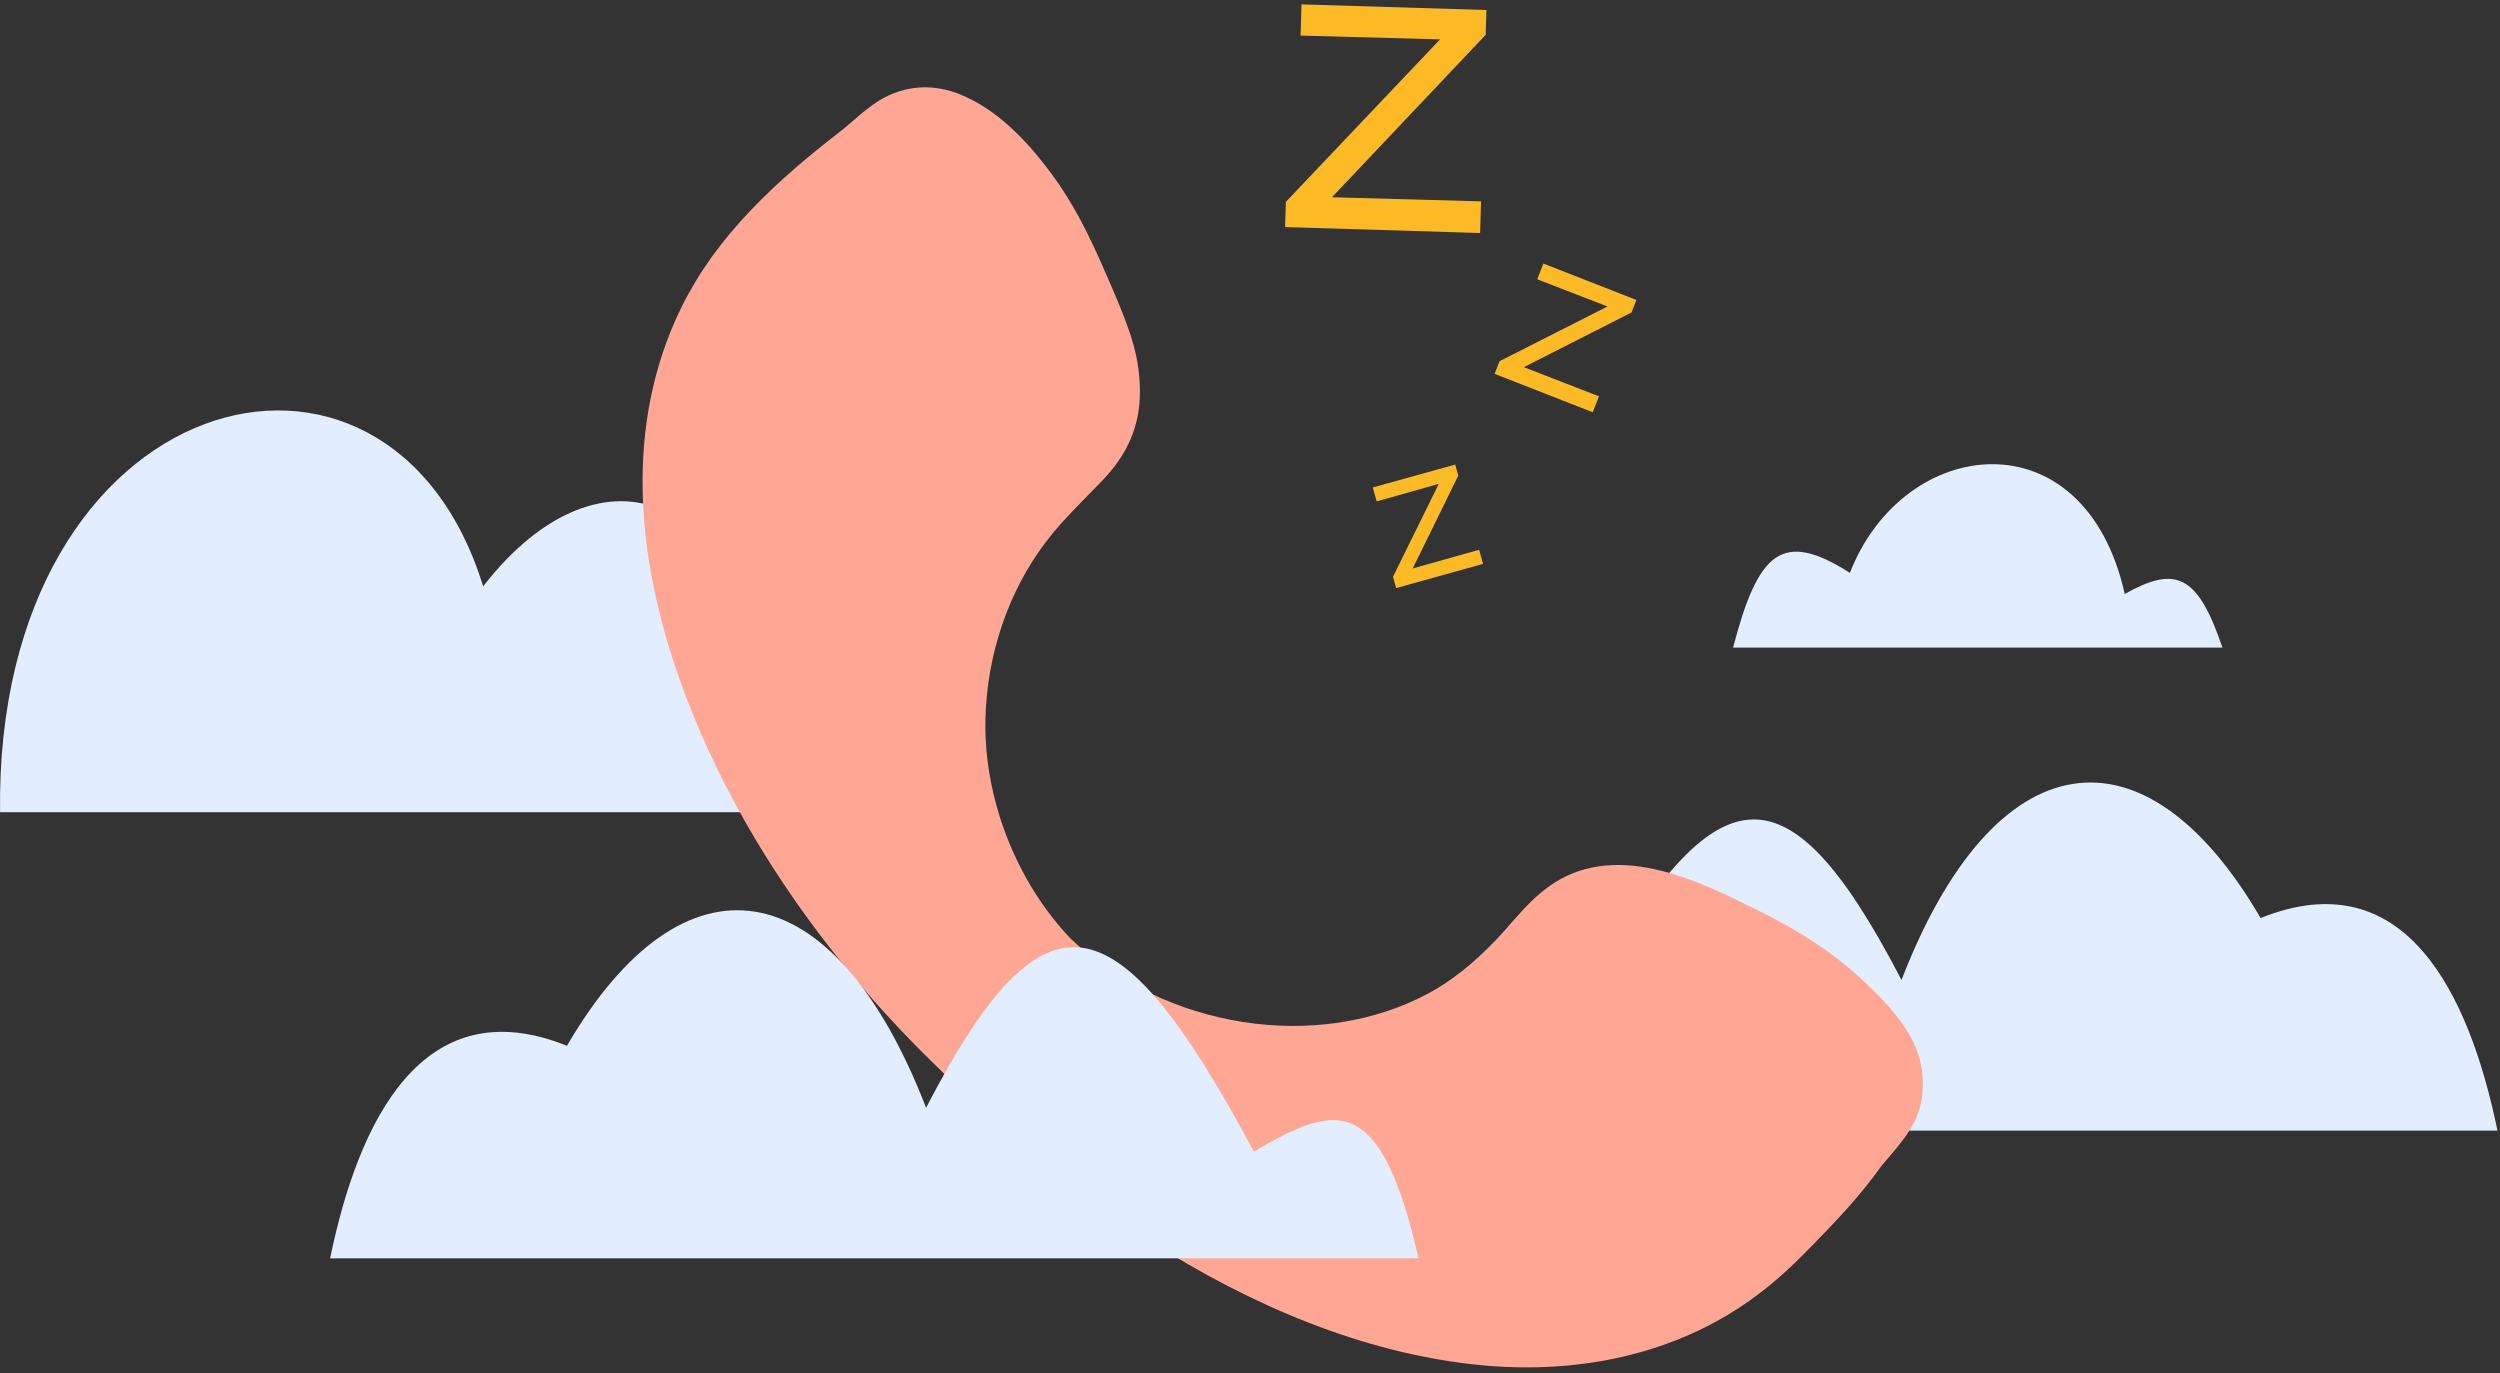 <svg width="284" height="156" viewBox="0 0 284 156" fill="none" xmlns="http://www.w3.org/2000/svg">
<rect x="0" y="0" width="284" height="156" fill="#333333" stroke="none"/>
<path d="M196.876 73.564H252.468C249.631 65.148 247.087 64.275 241.371 67.472C236.802 47.019 216.241 49.413 210.148 65.079C202.412 60.139 199.728 62.713 196.876 73.564Z" fill="#E2EEFD"/>
<path d="M160.062 128.433H283.711C280.504 112.843 273.198 97.698 256.806 104.29C243.621 81.662 226.594 83.951 216.01 111.328C202.518 85.319 194.331 87.256 178.771 116.317C169.237 110.655 164.377 109.749 160.062 128.433Z" fill="#E2EEFD"/>
<path d="M0.006 92.265H110.477C106.735 71.953 96.945 69.648 85.353 80.149C85.353 56.629 68.605 48.968 54.885 66.607C44.194 31.863 -0.616 43.697 0.006 92.265Z" fill="#E2EEFD"/>
<path fill-rule="evenodd" clip-rule="evenodd" d="M204.708 142.665C201.652 145.743 198.463 148.213 194.982 150.111C186.85 154.547 177.217 156.117 167.232 154.982C154.947 153.585 142.425 148.569 130.272 140.753C121.651 135.211 113.649 128.673 106.845 121.571C94.461 109.674 84.583 95.671 78.652 80.993C72.141 64.88 70.92 49.454 76.727 36.37C80.285 28.35 86.326 21.919 95.837 14.635C96.081 14.434 96.305 14.242 96.721 13.879L96.816 13.796C99.103 11.804 100.309 10.957 102.249 10.351C104.512 9.641 106.911 9.827 109.177 10.769C112.984 12.354 116.281 15.452 119.48 19.784C121.789 22.911 123.572 26.308 125.693 31.23C125.954 31.833 125.954 31.833 126.221 32.447C128.576 37.864 129.466 40.685 129.493 44.414C129.522 48.38 128.082 51.616 125.204 54.61C124.813 55.016 124.451 55.387 123.832 56.017L123.565 56.289C121.078 58.824 119.937 60.07 118.75 61.644C114.527 67.248 112.121 74.363 111.947 81.635C111.73 90.674 115.435 100.134 121.616 106.617C132.323 116.825 149.598 119.6 162.197 112.887C164.867 111.464 167.387 109.447 169.942 106.776C170.306 106.396 170.67 105.994 171.214 105.376C171.448 105.109 171.448 105.109 171.687 104.837C173.524 102.747 174.586 101.68 176.041 100.645C179.453 98.221 183.507 97.75 188.075 98.765C190.739 99.356 193.378 100.376 196.697 101.954C197.485 102.328 198.264 102.71 199.674 103.404C204.334 105.687 208.231 108.226 211.527 111.283C216.338 115.747 218.739 119.261 218.405 123.885C218.207 126.73 217.146 128.486 214.566 131.472C214.401 131.662 214.401 131.662 214.24 131.848C213.986 132.144 213.963 132.171 213.765 132.407C211.488 135.597 209.013 138.332 204.708 142.665Z" fill="#FFA694"/>
<path d="M161.15 142.944H37.502C40.709 127.354 48.014 112.209 64.406 118.801C77.591 96.173 94.618 98.462 105.203 125.839C118.694 99.831 126.881 101.767 142.442 130.828C151.976 125.166 156.835 124.26 161.15 142.944Z" fill="#E2EEFD"/>
<path d="M165.312 52.772L155.949 55.375L156.389 56.955L163.445 54.968L158.245 65.525L158.601 66.802L168.475 64.057L168.029 62.454L160.485 64.577L165.661 54.027L165.312 52.772Z" fill="#FCBB26"/>
<path d="M185.895 34.077L175.328 29.941L174.629 31.724L182.611 34.818L170.353 41.027L169.788 42.469L180.932 46.831L181.641 45.022L173.108 41.712L185.34 35.493L185.895 34.077Z" fill="#FCBB26"/>
<path d="M168.858 1.138L147.853 0.498L147.745 4.042L163.591 4.473L146.074 22.929L145.987 25.795L168.138 26.47L168.248 22.874L151.307 22.41L168.772 3.953L168.858 1.138Z" fill="#FCBB26"/>
</svg>
